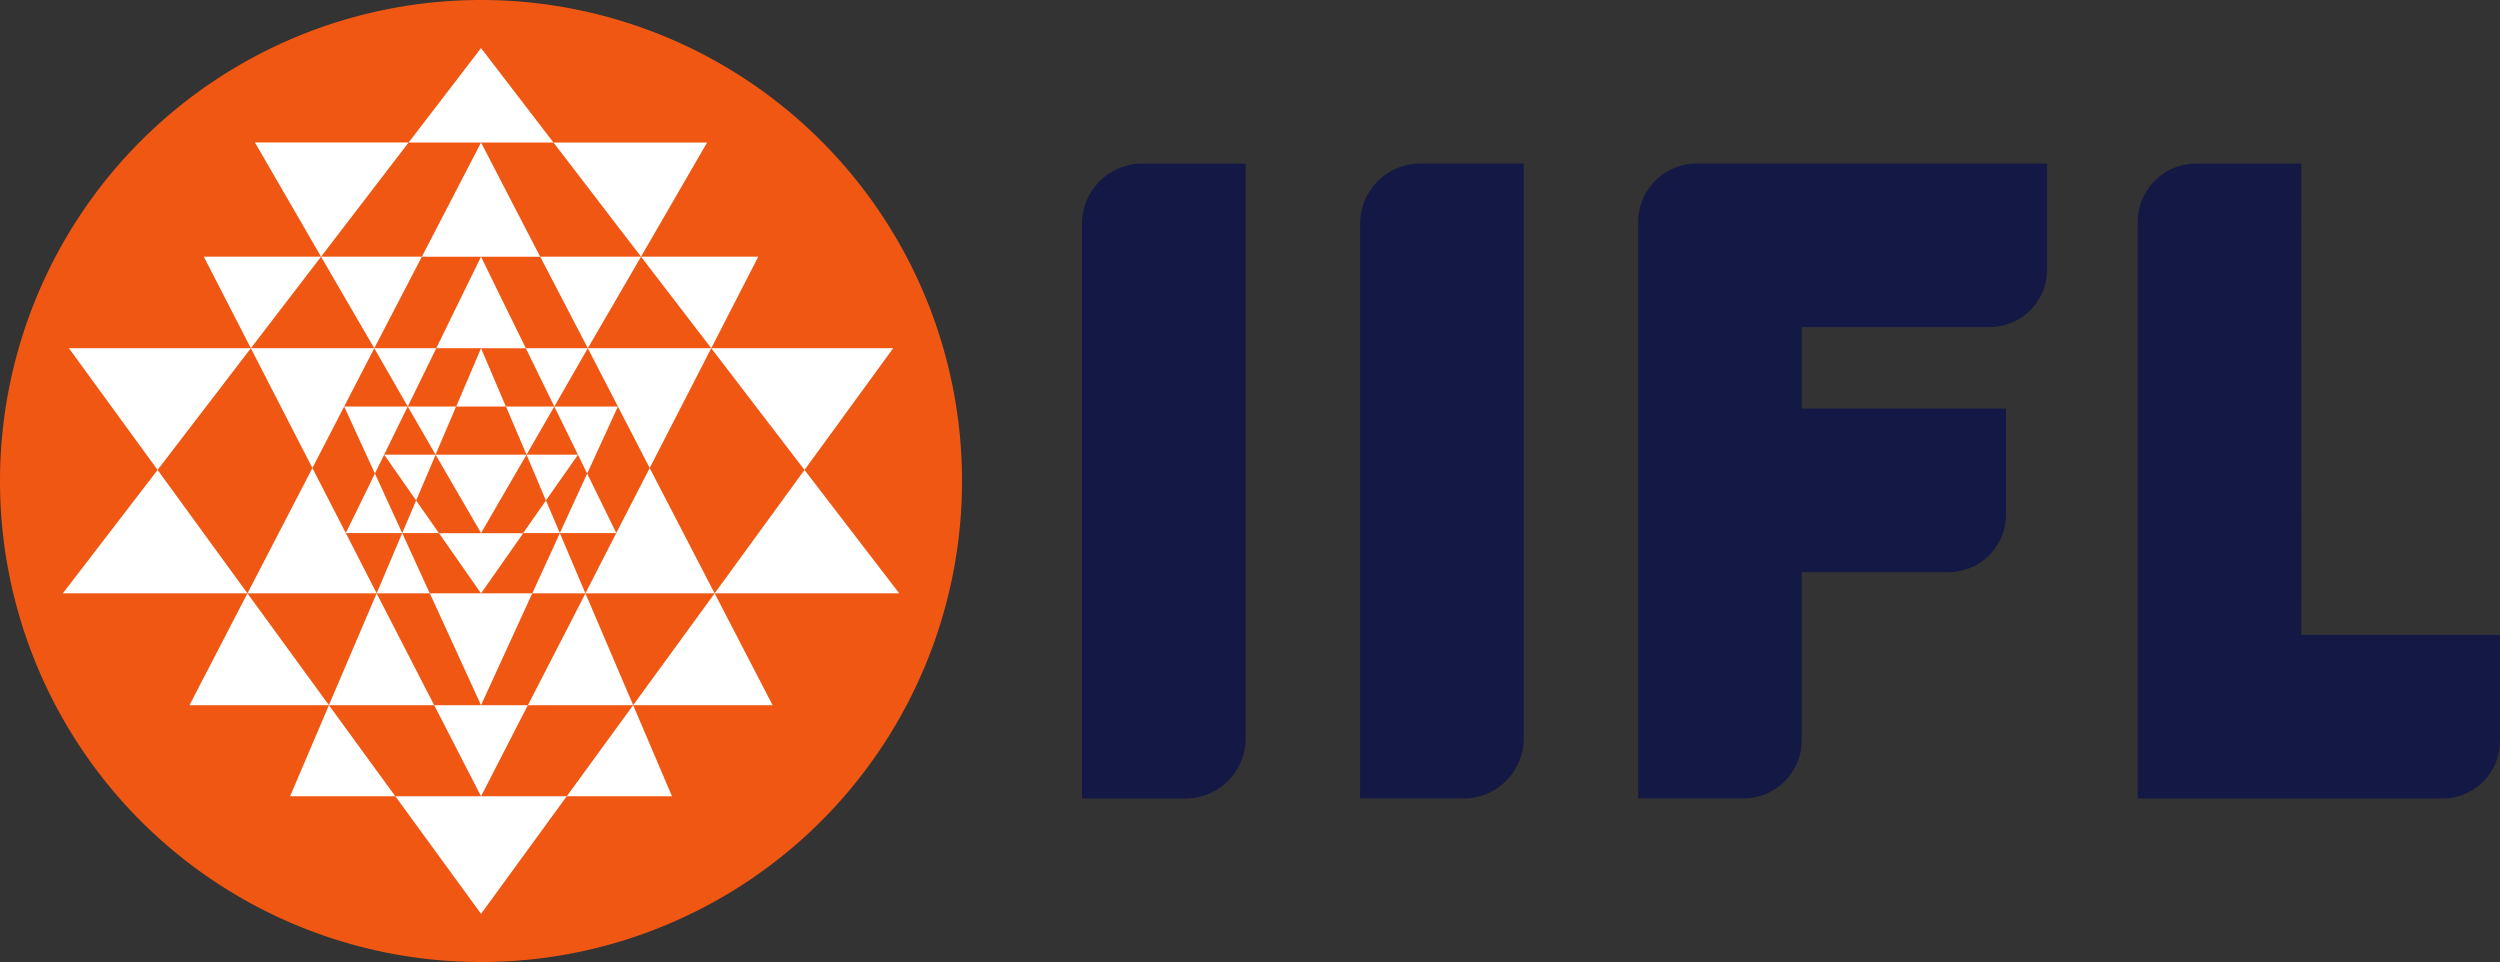 <svg id="Group_2401" data-name="Group 2401" xmlns="http://www.w3.org/2000/svg" width="98.937" height="38.072" viewBox="0 0 98.937 38.072">
  <rect x="0" y="0" width="98.937" height="38.072" fill="#333333" stroke="none"/>
  <path id="Path_365" data-name="Path 365" d="M19.036,0A19.036,19.036,0,1,1,0,19.037,19.036,19.036,0,0,1,19.036,0" transform="translate(0)" fill="#ef5713" fill-rule="evenodd"/>
  <path id="Path_366" data-name="Path 366" d="M20.432,22.842l.772-1.813H19.166ZM20.1,19.123l1.1,1.906.813-1.906Zm0,0,1.128-2.307H18.774Zm-6.21-2.307,2.436,4.741,2.449-4.741Zm2.436,4.741-2.57,4.96h5.114l-1.221-2.385Zm1.257-2.434L18.8,21.775l.365-.746.933-1.906ZM18.8,21.775l-1.153,2.357h2.233Zm1.631,1.067-.551,1.29h1.452Zm-1.559,3.675h2.1l-1.092-2.385-1.012,2.385Zm2.274,4.426-2.278-4.426-1.89,4.426ZM23,26.517h0L22.637,26l-1.3-1.865h3.333ZM16.668,13.193l3.465-4.519h-6.08Zm3.99,0h-3.99l2.106,3.623ZM13.89,16.816l2.779-3.623H12.029Zm0,0h-7.2l3.51,4.816Zm-.135,9.7-2.293,4.426H16.98Zm-7.305,0h7.305L10.2,21.633Zm8.993,8.032h4.165L16.98,30.943ZM25.567,22.842,24.8,21.029h2.038Zm.333-3.719-1.1,1.906-.813-1.906Zm0,0-1.128-2.307h2.453Zm6.21-2.307-2.436,4.741-2.448-4.741Zm-2.436,4.741,2.57,4.96H27.13l1.221-2.385Zm-1.257-2.434L27.2,21.775l-.365-.746L25.9,19.123ZM27.2,21.775l1.153,2.357H26.118Zm-1.631,1.067.55,1.29H24.666Zm1.559,3.675h-2.1l1.091-2.385,1.012,2.385Zm-2.274,4.426,2.278-4.426,1.889,4.426ZM23,19.123h.983L23,16.816h0l-.983,2.307H23Zm0,5.009h0l.249-.43L24.8,21.029H21.2l1.8,3.1h0Zm0,6.81h0l2.027-4.426H20.973l1.564,3.415L23,30.943h0Zm6.331-17.749L25.866,8.675h6.08Zm-3.99,0h3.99l-2.105,3.623Zm6.769,3.623-2.779-3.623h4.64Zm0,0h7.2L35.8,21.633Zm.135,9.7,2.293,4.426H29.02Zm7.305,0H32.244L35.8,21.633Zm-8.993,8.032H26.392l2.628-3.606ZM23,8.675h2.866L23,4.938h0L20.134,8.675H23Zm0,4.519h2.341L23,8.675h0l-2.342,4.519H23Zm0,3.623h1.773L23.7,14.631,23,13.193h0l-1.773,3.623H23Zm0,17.732h0l.478-.931,1.374-2.675H21.147L23,34.549h0ZM23,39.2h0l3.392-4.654H19.608Z" transform="translate(-3.963 -3.035)" fill="#fff" fill-rule="evenodd"/>
  <path id="Path_367" data-name="Path 367" d="M128.572,16.79h-4.1a2.384,2.384,0,0,0-2.377,2.377v22.75h4.1a2.384,2.384,0,0,0,2.377-2.377Zm6.84,0h13.872v4.2a2.281,2.281,0,0,1-2.276,2.273h-7.434v3.224h8.082v4.2a2.282,2.282,0,0,1-2.276,2.274h-5.806V39.61a2.315,2.315,0,0,1-2.309,2.308H133.1V19.1a2.315,2.315,0,0,1,2.309-2.308m-17.843,0h-4.1a2.385,2.385,0,0,0-2.377,2.377v22.75h4.1a2.384,2.384,0,0,0,2.377-2.377Zm41.775,0h-4.163a2.315,2.315,0,0,0-2.309,2.308v22.82H164.93a2.281,2.281,0,0,0,2.275-2.274v-4.2h-7.862Z" transform="translate(-68.269 -10.318)" fill="#131845" fill-rule="evenodd"/>
</svg>
